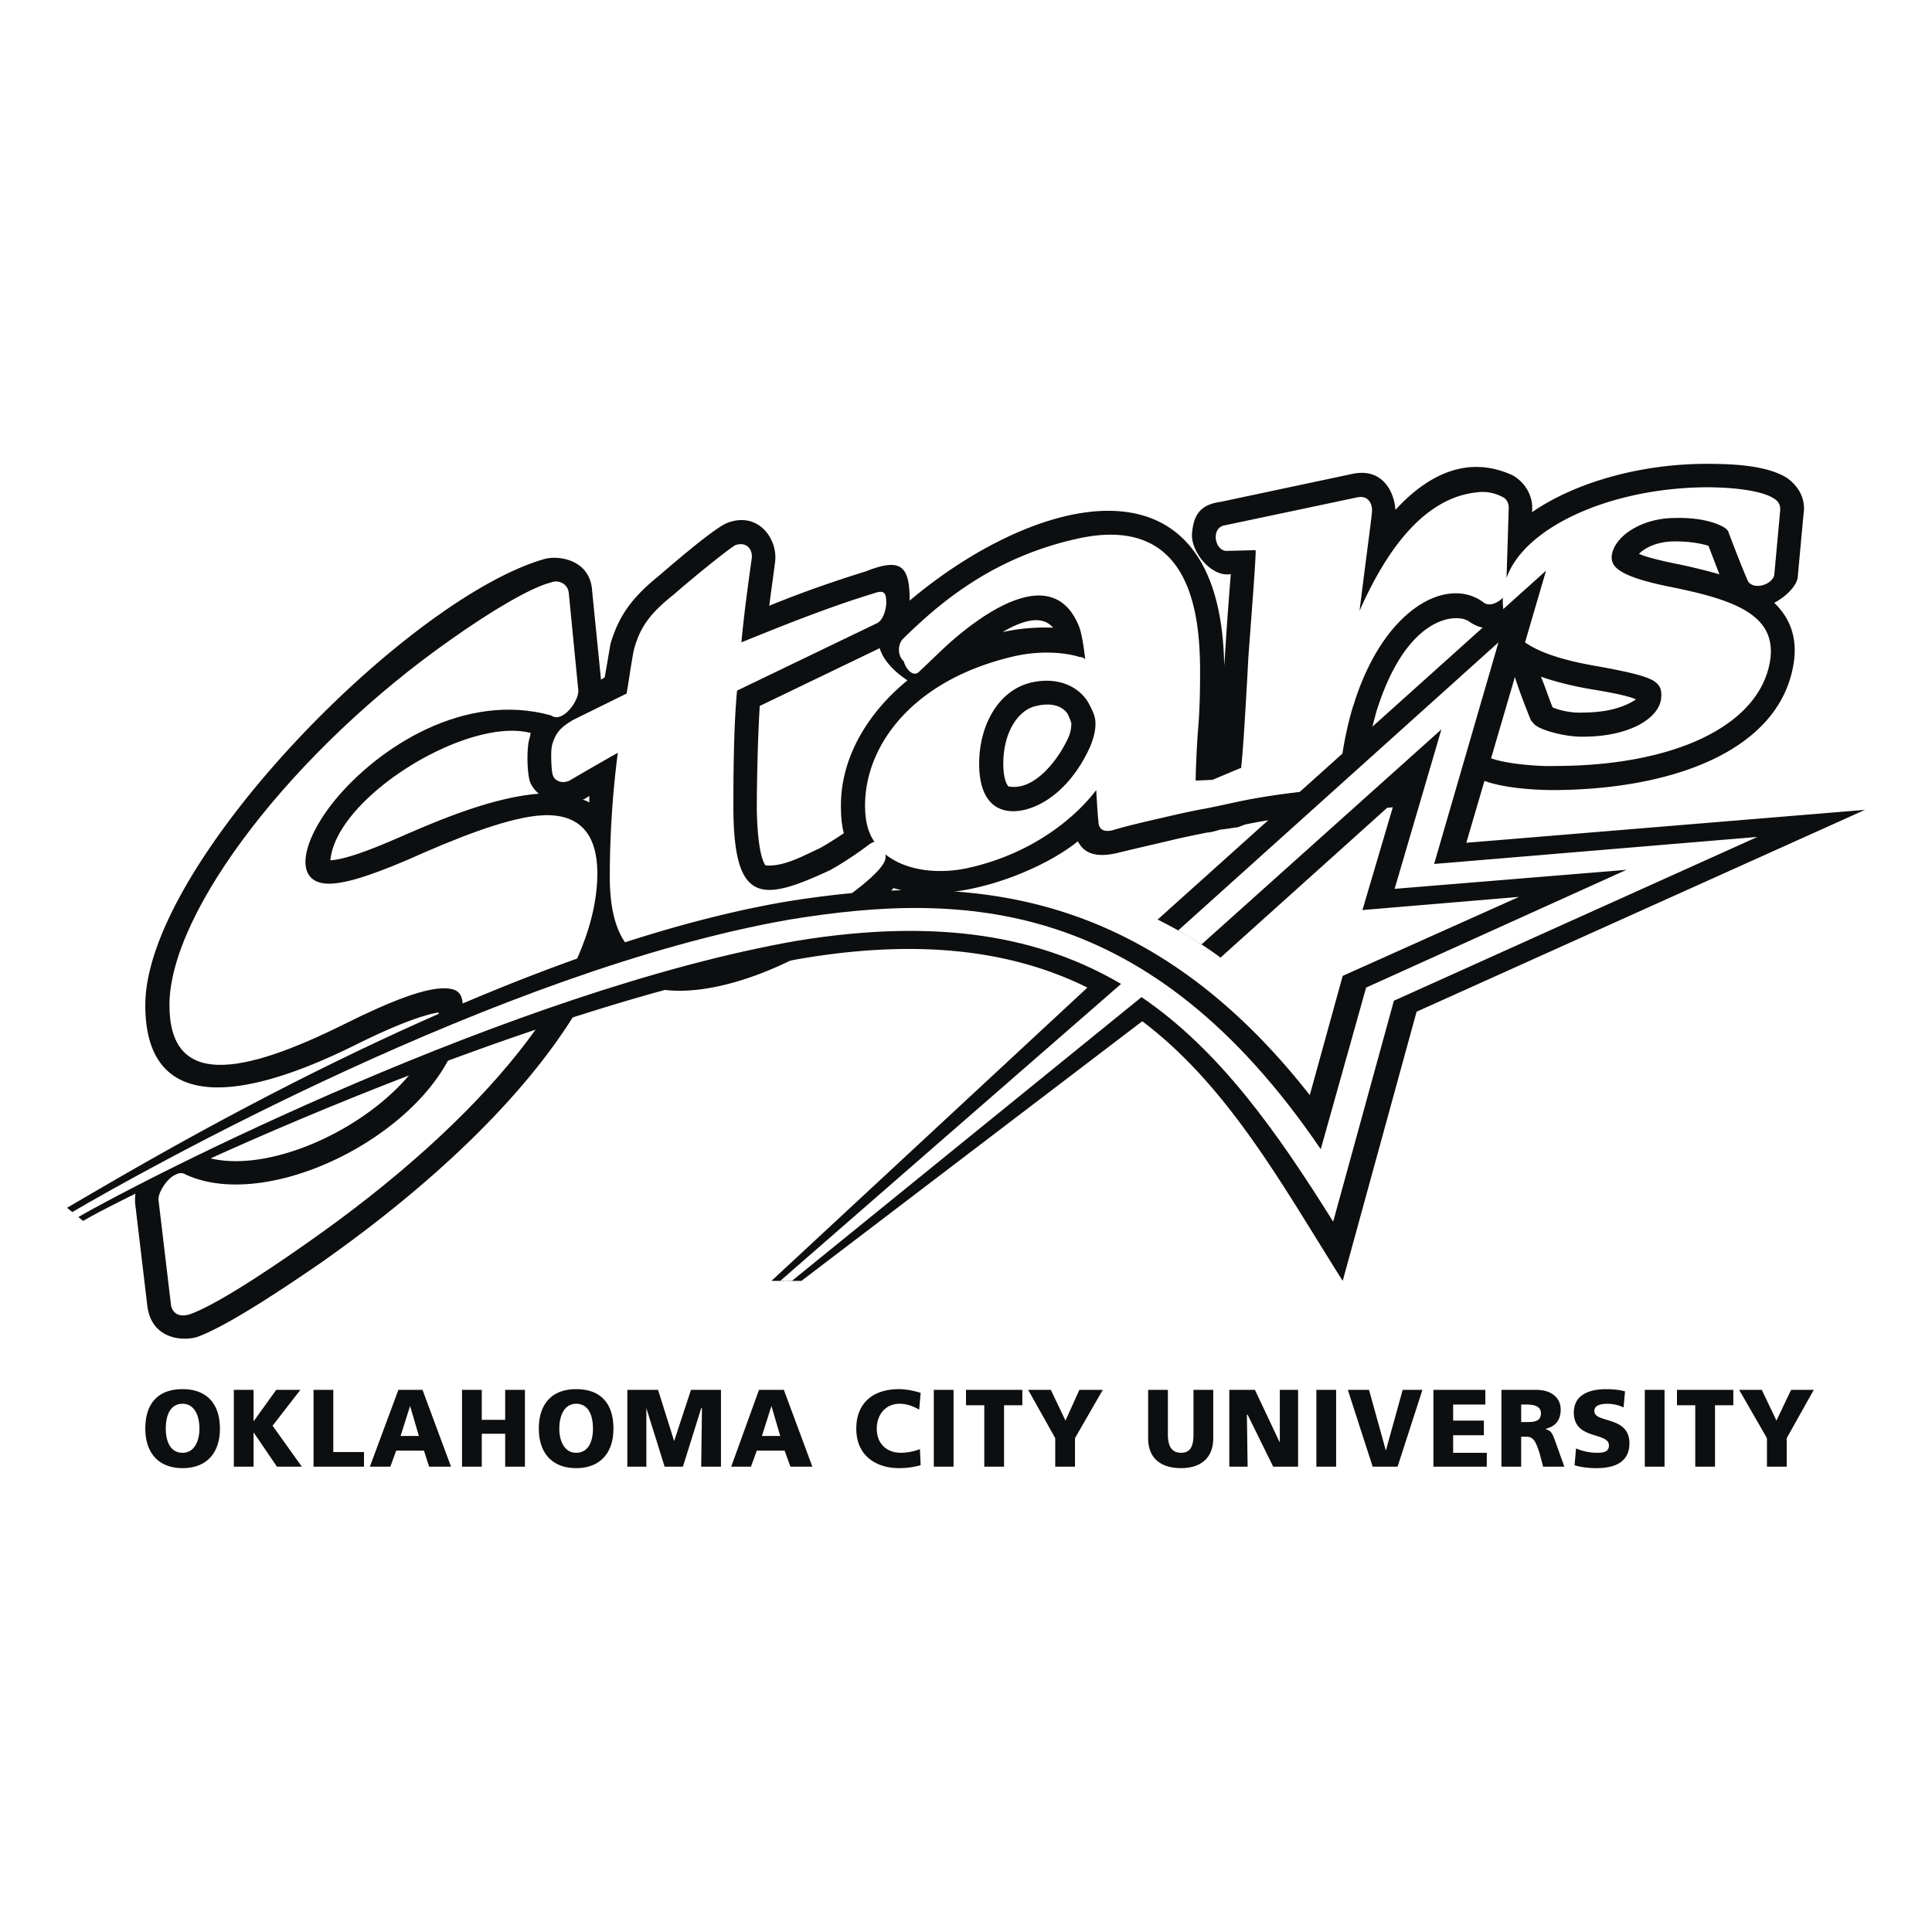 <svg xmlns="http://www.w3.org/2000/svg" width="2500" height="2500" viewBox="0 0 192.756 192.756"><g fill-rule="evenodd" clip-rule="evenodd"><path fill="#fff" d="M0 0h192.756v192.756H0V0z"/><path d="M170.451 54.453c-.512-.146-1.533-.438-3.357-.438-1.898 0-3.066.729-3.576 1.241.656.292 1.752.583 3.502.949 1.461.292 2.992.657 4.525 1.094-.365-.949-.731-1.898-1.094-2.846zm-16.713 13.062c.438 1.022.803 2.189 1.168 3.065.51.219 1.752.583 2.992.511 1.824 0 3.795-.292 5.326-1.313-.656-.292-1.896-.584-4.086-.949-1.824-.292-3.722-.73-5.4-1.314zm-47.142 6.058c.219-.511.291-.949.291-1.387 0-.073-.146-.511-.365-.949-.365-.583-1.312-1.241-3.137-.803-1.752.365-3.285 2.554-3.285 5.765 0 1.678.438 2.189.512 2.262 2.699.512 5.107-2.918 5.984-4.888zm-6.569-10.509a19.594 19.594 0 0 1 5.035-.438c-1.095-1.314-3.064-.73-5.035.438zM58.138 79.776c.219.073.438.146.657.292v-.657c-.219.146-.365.219-.438.292l-.219.073zm-5.181-6.642c-6.276-1.678-19.412 6.35-19.996 12.699 1.241-.073 3.284-.73 6.641-2.189 3.211-1.386 9.195-4.087 14.158-4.452-.438-.365-.803-.876-.949-1.387l.073.219c-.292-.875-.365-3.211-.073-4.306.072-.145.072-.364.146-.584zm34.81-8.465l-11.968 5.765c-.219 3.649-.292 8.027-.292 10.363.073 3.576.511 5.108.876 5.546 1.824.146 3.722-.949 5.327-1.678.438-.219 1.387-.803 2.481-1.533-.219-.802-.292-1.751-.292-2.773 0-4.816 2.7-9.268 6.641-12.479-1.241-.802-2.409-1.97-2.773-3.211zm-44.006 36.343c-1.387.219-4.014 1.096-8.393 3.285-6.787 3.355-20.871 9.121-20.871-4.014 0-14.085 26.199-40.649 39.846-44.517 1.313-.365 4.597 0 4.743 3.284l.876 8.757.365-.219c.219-1.168.438-2.555.583-3.357.803-2.7 2.044-4.525 4.744-6.714 1.022-.875 5.474-4.744 6.86-5.328 3.138-1.24 5.108 1.606 4.817 3.868-.146 1.167-.365 2.7-.583 4.378 3.21-1.313 6.349-2.408 9.633-3.43 3.503-1.386 4.378-.583 4.378 2.92 12.261-10.363 31.015-15.69 31.38 6.494l.074-.948c.072-1.46.363-5.474.582-8.174h-.145c-1.824.219-3.867-2.262-3.723-4.086.146-1.533.584-2.847 2.846-3.139l13.064-2.773c3.211-.73 4.305 1.97 4.379 3.576 3.209-3.502 7.225-5.546 11.748-3.43 1.459.875 1.971 2.335 1.898 3.357v.292c4.451-3.065 11.02-4.816 17.367-4.816 2.264 0 5.912.073 8.029 1.386.947.657 1.969 1.897 1.678 3.649l-.584 6.349c-.146.803-1.094 1.824-2.336 2.481 1.533 1.459 2.408 3.503 1.898 6.275-1.533 8.539-12.115 12.334-23.791 12.407-2.117 0-5.984-.219-7.881-1.313-1.314-.73-2.117-2.117-1.898-3.722l.584-6.276v.219c.146-1.167 1.824-2.701 3.064-3.284-.363-.584-.729-1.168-1.021-1.825-.438-.073-.947-.292-1.459-.657-1.24-.803-6.203-.584-9.195 9.049a87.467 87.467 0 0 0-.584 2.263l2.408.073h-.291c3.502.073 5.473 6.641.584 7.152-5.037.438-10.217.729-15.18 1.752-.219.073-.584.219-.803.292-.219 0-.877.146-1.68.219-.51.146-1.021.292-1.312.292-1.096.219-2.555.511-3.723.802-2.48.584-3.795.876-5.254 1.241-2.189.511-3.357 0-3.941-1.167-3.867 3.138-12.625 6.495-18.39 4.67-2.335 2.627-6.787 5.182-8.465 6.276-6.422 3.577-16.274 6.567-20.361.438-3.941 9.999-14.45 20.944-28.388 30.723-4.671 3.211-9.633 6.422-12.333 7.371-1.678.438-4.232 0-4.816-2.627l-.073-.365-1.241-10.436v-.365c0-2.773 3.43-6.275 6.276-4.451 7.737 3.212 23.281-5.546 24.011-14.157z" fill="#0c0e0f"/><path d="M53.613 81.381c3.649-.365 5.984 1.24 5.984 5.765 0 10.655-11.166 24.448-29.045 36.926-4.67 3.285-9.341 6.277-11.676 7.08-.803.219-1.605.072-1.824-.949v-.072l-1.241-10.438v-.072c0-.949 1.605-3.211 2.773-2.408 9.195 4.16 27.147-5.838 27.585-16.42.073-1.678-.438-2.189-1.897-2.189-1.824 0-4.962 1.096-9.925 3.576-10.29 5.109-17.441 6.35-17.441-1.896 0-9.415 12.479-25.543 28.096-36.49 4.014-2.846 7.955-5.182 9.998-5.692.73-.292 1.679.146 1.752 1.095l.948 9.706v.073c0 1.021-1.605 3.211-2.7 2.408-8.611-2.408-17.223 3.138-21.601 8.465-3.43 4.233-4.086 8.247-.657 8.319 1.678 0 4.014-.73 7.809-2.335 4.742-2.117 9.633-4.087 13.062-4.452z" fill="#fff"/><path d="M108.785 74.448c.291-.73.51-1.459.51-2.262 0-.657-.219-1.168-.73-2.116-1.021-1.679-3.137-2.555-5.691-1.971-3.357.803-5.182 4.379-5.182 8.101 0 3.94 1.971 5.182 4.525 4.598 2.699-.658 5.107-3.066 6.568-6.35zm.582 4.379c-1.75 2.335-5.91 6.203-12.624 7.735-2.773.657-6.203.438-8.392-1.313v.292c0 1.824-7.735 6.568-8.903 7.298-.803.438-2.262 1.095-3.503 1.605-8.757 3.503-15.106 3.21-15.106-6.933 0-4.232.292-8.539.803-12.406a289.623 289.623 0 0 0-4.817 2.773c-.803.365-1.533 0-1.679-.583-.146-.438-.218-2.335-.073-2.919.365-1.387 1.022-1.897 2.117-2.554l5.327-2.627c.219-1.24.511-3.357.729-4.378.584-2.117 1.459-3.503 3.941-5.473 2.262-1.971 5.619-4.671 6.203-4.962 1.095-.365 1.751.438 1.605 1.386-.292 2.043-.803 5.765-1.021 8.319 4.306-1.751 8.684-3.503 13.209-4.89 1.021-.364 1.24-.073 1.24.949 0 .583-.292 1.751-.948 2.043l-13.939 6.714c-.365 3.868-.365 9.195-.365 11.896.073 9.487 2.919 9.122 9.56 6.057.73-.365 2.481-1.459 4.014-2.627.219-.146.365-.219.511-.219-.657-.948-.949-2.116-.949-3.649 0-5.984 4.744-12.552 14.888-14.887 2.918-.657 5.4-.292 6.494.073.219 0 .438.073.584.219-.146-1.241-.365-2.7-.656-3.357-2.701-6.496-10.072-.803-13.136 1.97-.876.803-1.752 1.679-2.7 2.555-.657.802-1.46-.292-1.606-.949-.583-.511-.657-1.532-.146-2.189 3.357-3.284 8.612-8.027 17.223-9.998 11.531-2.701 12.479 7.371 12.479 13.208 0 1.095 0 3.649-.219 5.984-.146 2.116-.219 4.087-.219 4.889l1.678-.073 2.773-1.167h.074c.219-1.459.656-9.56.729-11.02.146-2.116.73-9.414.73-10.582v-.147l-2.846.073c-1.24.073-1.68-2.335-.219-2.554l13.135-2.773c1.24-.292 1.605.729 1.533 1.459-.074.876-.73 5.692-1.24 9.853 2.48-5.62 6.203-11.239 11.676-11.823a4.238 4.238 0 0 1 2.555.438c.51.219.656.729.656 1.095l-.219 7.006c1.752-5.036 10.289-8.977 19.922-9.049 3.213 0 5.693.438 6.715 1.095.512.292.73.73.656 1.313l-.584 6.349c-.219 1.021-2.262 1.605-2.699.438-.656-1.533-1.24-3.065-1.824-4.597-.074-.292-.219-.438-.584-.657-.803-.438-2.408-.949-4.816-.876-3.139 0-5.912 1.679-6.277 3.649-.145 1.095.365 2.117 5.766 3.211 6.568 1.313 10.801 2.846 9.998 7.517-1.168 6.495-9.779 10.363-21.455 10.363-1.533.073-5.4-.219-6.787-.949-.51-.292-.73-.803-.656-1.46l.656-6.203c0-.803.949-1.313 1.68-1.313.291 0 .801.146 1.021.73.438 1.459 1.094 3.138 1.678 4.598.146.218.291.365.438.511l.219.146c.584.365 2.555 1.021 4.525 1.021 4.598 0 7.443-1.751 7.809-3.649.145-1.021-.072-1.532-.803-1.97-.949-.511-2.627-.876-5.4-1.387-6.496-1.095-9.779-2.919-9.561-6.859-.512.511-1.387.948-1.971.438-3.576-2.627-9.924.584-12.916 10.217-.438 1.241-1.021 3.941-1.168 5.254l5.182.146c1.168.073 1.605 2.335.146 2.481-5.256.438-10.582.73-15.764 1.825-.658.146-2.992.657-3.504.729-1.166.219-2.48.511-3.721.803-2.555.584-3.795.876-5.256 1.314-1.021.219-1.385-.219-1.385-.949-.074-.44-.147-1.972-.221-3.067z" fill="#fff"/><path d="M150.818 58.832c-.656 3.794 1.752 5.619 8.832 6.859 5.473.876 7.297 1.679 6.859 4.306-.438 2.554-4.014 4.306-8.611 4.306-2.117.073-4.307-.657-5.035-1.095-.365-.365-.658-.583-.877-1.021-.656-1.459-1.24-3.211-1.75-4.744-.074-.073-.146-.073-.219-.073-.221 0-.877.219-.877.438l-.584 6.35c-.072.364 0 .438.219.583 1.096.657 4.744.875 6.35.875 11.75-.073 19.631-3.94 20.652-9.706.656-3.722-2.48-5.182-9.414-6.568-5.035-1.022-6.713-2.117-6.35-4.16.439-2.554 3.795-4.378 7.08-4.378 2.48 0 4.232.511 5.182 1.022.51.292.803.583 1.021 1.095.584 1.532 1.168 3.064 1.75 4.597.146.146.146.146.293.146.219 0 .803-.219.803-.438l.656-6.276c0-.219-.072-.438-.291-.584-.803-.511-3.064-.949-6.277-.876-10.217 0-18.535 4.525-19.338 9.269l-.074.073zM102.363 81.6c3.137-.729 5.691-3.43 7.225-6.787.291-.803.51-1.679.51-2.627 0-.876-.219-1.532-.803-2.554-1.24-2.043-3.795-2.992-6.641-2.335-3.867.876-5.765 5.036-5.765 8.903 0 4.379 2.336 6.13 5.474 5.4zm6.713-14.522l.219-.146c-.146-1.022-.438-3.868-.875-4.817-1.096-2.7-3.357-4.014-6.568-3.284-3.723.875-6.933 3.94-10.728 7.517 0 .072-.146-.949-.292-.949-.146.073-.511-.657-.219-1.021 3.357-3.284 8.465-7.881 16.786-9.779 10.508-2.408 11.529 6.35 11.529 12.406 0 1.095-.072 3.649-.219 5.912-.219 2.408-.219 4.524-.219 5.108 0 .584.219.73.656.657h1.971l2.992-1.313c.365-.073.512-.292.584-.949.146-1.898.584-8.539.73-10.728.072-2.116.656-9.487.656-10.655 0-.656-.072-1.021-.656-1.021l-2.992.146c-.219 0-.293-.438-.293-.657 0-.073 0-.219.219-.219l13.209-2.846c.365-.073.512.146.512.583-.146 1.241-1.314 10.436-1.971 14.376-.146.729-.219 1.533-.291 2.043l.219-.073a60.12 60.12 0 0 0 .584-1.679c2.408-6.787 6.422-15.106 12.77-15.763.949-.073 1.605.146 2.117.364.146.073.219.219.146.365l-.221 8.246c-.072.219-.656.584-.729.584s-.146 0-.146-.073c-4.523-3.284-11.311 1.021-14.303 10.582-.438 1.387-1.096 4.452-1.24 5.692 0 .584.072.657.438.657l5.545.219c.221-.073.293.365.293.657 0 .073 0 .146-.146.146-2.115.146-5.619.438-10.363.948a54.41 54.41 0 0 0-5.838.949c-.875.219-2.408.511-2.992.584-1.24.219-2.627.511-3.939.875-2.555.584-3.795.876-5.256 1.241-.219.073-.363.073-.363-.146-.074-.365-.146-2.481-.221-3.503 0-.365-.072-1.167-.072-1.824l-.219-.073c-.365.583-.73 1.241-1.168 1.897-1.678 2.189-5.619 5.912-12.114 7.444-4.306.948-9.487-.146-9.487-5.401 0-5.473 4.379-11.822 14.304-14.084 2.699-.657 5.107-.292 6.057.073.436.074 1.092.44 1.604.732zM58.794 87.073c0-7.881-8.319-4.67-17.879-.511-7.59 3.284-11.239 3.503-11.166-.438.146-9.122 17.733-19.558 25.688-15.471.073.146.219.073.365 0 .365-.292 1.095-1.387 1.095-1.679l-1.022-9.779c0-.292-.292-.438-.657-.292-1.825.511-5.692 2.773-9.779 5.547-15.617 10.946-27.731 26.855-27.731 35.833 0 6.785 5.4 6.494 16.274 1.166 9.925-4.961 13.136-4.67 12.99-.656-.438 11.312-19.193 21.674-28.899 17.15-.073-.146-.219-.072-.365 0-.146.146-1.022 1.387-1.022 1.678l1.167 10.436c.073.293.219.438.803.293 2.189-.803 6.714-3.65 11.384-6.934 17.953-12.553 28.753-26.053 28.753-36.27v-.073h.001z" fill="#fff"/><path d="M87.11 61.385l-14.377 7.006c-.364 3.941-.438 9.56-.438 12.406.073 6.86 1.532 10.655 8.101 8.027.657-.292 1.751-.803 2.7-1.24.803-.365 2.627-1.533 4.16-2.701.219-.146.292.146.292.657 0 .146-.146.438-.292.511-1.751 1.605-5.254 4.233-8.173 6.057-.876.438-2.263 1.095-3.43 1.533-8.757 3.503-14.011 2.991-14.011-6.13 0-4.816.438-9.706 1.094-13.938-2.335 1.24-5.911 3.284-6.349 3.576h-.073l-.073.073c-.146.073-.292 0-.292-.073-.146-.365-.146-2.116-.073-2.554.365-1.241.949-1.605 1.751-2.043l5.619-2.773c.219-1.095.511-3.649.803-4.744.583-1.97 1.313-3.138 3.648-5.035 2.336-2.043 5.546-4.67 5.984-4.816.365-.146.511 0 .438.438-.292 2.554-.948 7.371-1.167 9.779 0 0 4.598-1.824 7.517-2.992C83.607 61.168 87.475 60 87.475 60c.073-.072.073 0 .073.146 0 .437-.219 1.166-.438 1.239z" fill="#fff"/><path d="M14.498 142.537c0 2.408 1.313 3.939 3.722 3.939s3.722-1.531 3.722-3.939c0-2.482-1.313-3.941-3.722-3.941-2.482 0-3.722 1.459-3.722 3.941zm2.043 0c0-1.314.438-2.482 1.679-2.482 1.167 0 1.678 1.168 1.678 2.482 0 1.24-.511 2.408-1.678 2.408-1.241 0-1.679-1.168-1.679-2.408zM23.328 146.332h1.97v-3.43l2.335 3.43h2.482l-2.92-4.088 2.773-3.576H27.56l-2.262 3.139v-3.139h-1.97v7.664zM31.282 146.332h5.035v-1.461h-3.065v-6.203h-1.97v7.664zM36.901 146.332h2.043l.584-1.605H42.3l.511 1.605H45l-2.846-7.664h-2.408l-2.845 7.664zm4.89-3.066h-1.825l.949-2.992.876 2.992zM46.096 146.332h1.971v-3.285h2.335v3.285h1.971v-7.664h-1.971v2.992h-2.335v-2.992h-1.971v7.664zM53.759 142.537c0 2.408 1.313 3.939 3.722 3.939s3.722-1.531 3.722-3.939c0-2.482-1.24-3.941-3.722-3.941-2.408 0-3.722 1.459-3.722 3.941zm2.044 0c0-1.314.51-2.482 1.678-2.482 1.24 0 1.679 1.168 1.679 2.482 0 1.24-.438 2.408-1.679 2.408-1.168 0-1.678-1.168-1.678-2.408zM62.589 146.332h1.898v-5.838l1.824 5.838h1.824l1.825-5.838h.074l-.074 5.838h1.971v-7.664h-2.992l-1.679 5.109-1.606-5.109h-3.065v7.664zM72.952 146.332h1.97l.584-1.605h2.773l.583 1.605h2.189l-2.846-7.664h-2.481l-2.772 7.664zm4.89-3.066h-1.825l.949-2.992.876 2.992zM91.781 144.58a5.482 5.482 0 0 1-1.897.365c-1.387 0-2.408-.877-2.408-2.408 0-1.387.875-2.482 2.262-2.482.729 0 1.313.219 1.97.584l.146-1.678c-.73-.219-1.459-.365-2.189-.365-2.481 0-4.233 1.314-4.233 3.941 0 2.918 2.262 3.939 4.233 3.939 1.022 0 1.605-.145 2.189-.291l-.073-1.605zM93.167 146.332h1.97v-7.664h-1.97v7.664zM98.203 146.332h1.971v-6.131h1.824v-1.533h-5.62v1.533h1.825v6.131zM105.281 146.332h1.971v-2.848l2.773-4.816h-2.336l-1.386 3.066-1.459-3.066h-2.262l2.699 4.816v2.848zM121.045 138.668h-1.971v4.451c0 1.023-.219 1.826-1.24 1.826s-1.314-.803-1.314-1.826v-4.451h-1.971v4.816c0 2.045 1.314 2.992 3.285 2.992 1.896 0 3.211-.947 3.211-2.992v-4.816zM122.65 146.332h1.825l-.073-5.182h.073l2.554 5.182h2.481v-7.664h-1.824v5.256l-2.481-5.256h-2.555v7.664zM131.334 146.332h1.971v-7.664h-1.971v7.664zM136.953 146.332h2.483l2.48-7.664h-1.971l-1.677 6.059-1.68-6.059h-2.115l2.48 7.664zM143.012 146.332h5.326v-1.387h-3.358v-1.752h3.067v-1.459h-3.067v-1.605h3.211v-1.461h-5.179v7.664zM149.797 146.332h1.971v-2.992h.438c.73 0 .949.291 1.387 1.605l.365 1.387h2.117l-.73-2.045c-.365-.947-.438-1.531-1.094-1.678v-.072c.947-.219 1.459-.877 1.459-1.898 0-1.312-1.096-1.971-2.408-1.971h-3.504v7.664h-.001zm1.971-6.203h.512c.729 0 1.459.145 1.459.875 0 .875-.803.875-1.459.875h-.512v-1.75zM157.096 146.186c.656.219 1.533.291 2.189.291 1.678 0 3.283-.51 3.283-2.48 0-2.773-3.502-1.971-3.502-3.211 0-.656.803-.73 1.312-.73.584 0 1.168.146 1.605.365l.146-1.605c-.512-.146-1.168-.219-1.898-.219-1.459 0-3.209.438-3.209 2.336 0 2.773 3.502 1.896 3.502 3.283 0 .656-.584.73-1.24.73a5.275 5.275 0 0 1-2.043-.439l-.145 1.679zM164.102 146.332h1.97v-7.664h-1.97v7.664zM169.137 146.332h1.97v-6.131h1.825v-1.533h-5.62v1.533h1.825v6.131zM176.289 146.332h1.971v-2.848l2.699-4.816h-2.262l-1.461 3.066-1.459-3.066h-2.261l2.773 4.816v2.848zM76.966 127.795l31.526-29.264c-7.078-3.503-16.128-4.963-28.388-2.919-27.95 4.89-65.314 22.404-71.81 26.199l-1.605-1.312c6.859-3.941 42.108-25.397 71.518-30.505 17.369-2.847 35.758-2.043 52.471 19.265l3.283-11.895 17.588-7.881-15.617 1.313 3.211-10.874-17.369 15.617c-1.969-1.459-4.086-2.7-6.275-3.794l38.752-34.811-7.955 27.148 39.773-3.284-44.736 20.142-7.371 26.855c-5.91-9.34-11.311-19.34-19.996-25.906l-34.007 25.906h-2.993z" fill="#0c0e0f"/><path d="M77.842 127.795l34.008-29.629c-7.955-4.67-18.026-6.641-32.33-4.306-28.388 4.962-65.096 23.718-71.736 27.585l-.584-.51c6.714-3.941 42.692-24.156 71.591-29.191 17.368-2.846 35.905-2.189 52.981 22.914l4.525-16.127 25.98-11.75-23.135 1.897 4.67-15.909-23.936 21.455c-.73-.438-1.533-.949-2.336-1.386l31.965-28.753-6.422 22.112 32.256-2.7-36.27 16.346-6.057 22.041c-5.621-8.977-11.312-17.078-19.121-22.404l-34.883 28.314h-1.166v.001z" fill="#fff"/><path fill="#fff" d="M78.28 127.795l34.372-29.117.512.291-34.593 28.826h-.291z"/><path d="M7.71 121.373l-.438-.365c5.619-3.283 40.867-23.061 71.882-28.461 17.15-2.846 35.759-2.262 53.128 25.031l5.107-18.609 29.848-13.428-26.49 2.189 5.4-18.39-27.146 24.301-.512-.292 28.754-25.761-5.766 19.558 27.293-2.335 2.189-.146-3.283 1.24-29.775 13.428-5.4 19.559c-14.084-22.404-28.68-29.849-53.273-25.835-30.796 5.402-65.68 24.959-71.518 28.316z" fill="#fff"/></g></svg>